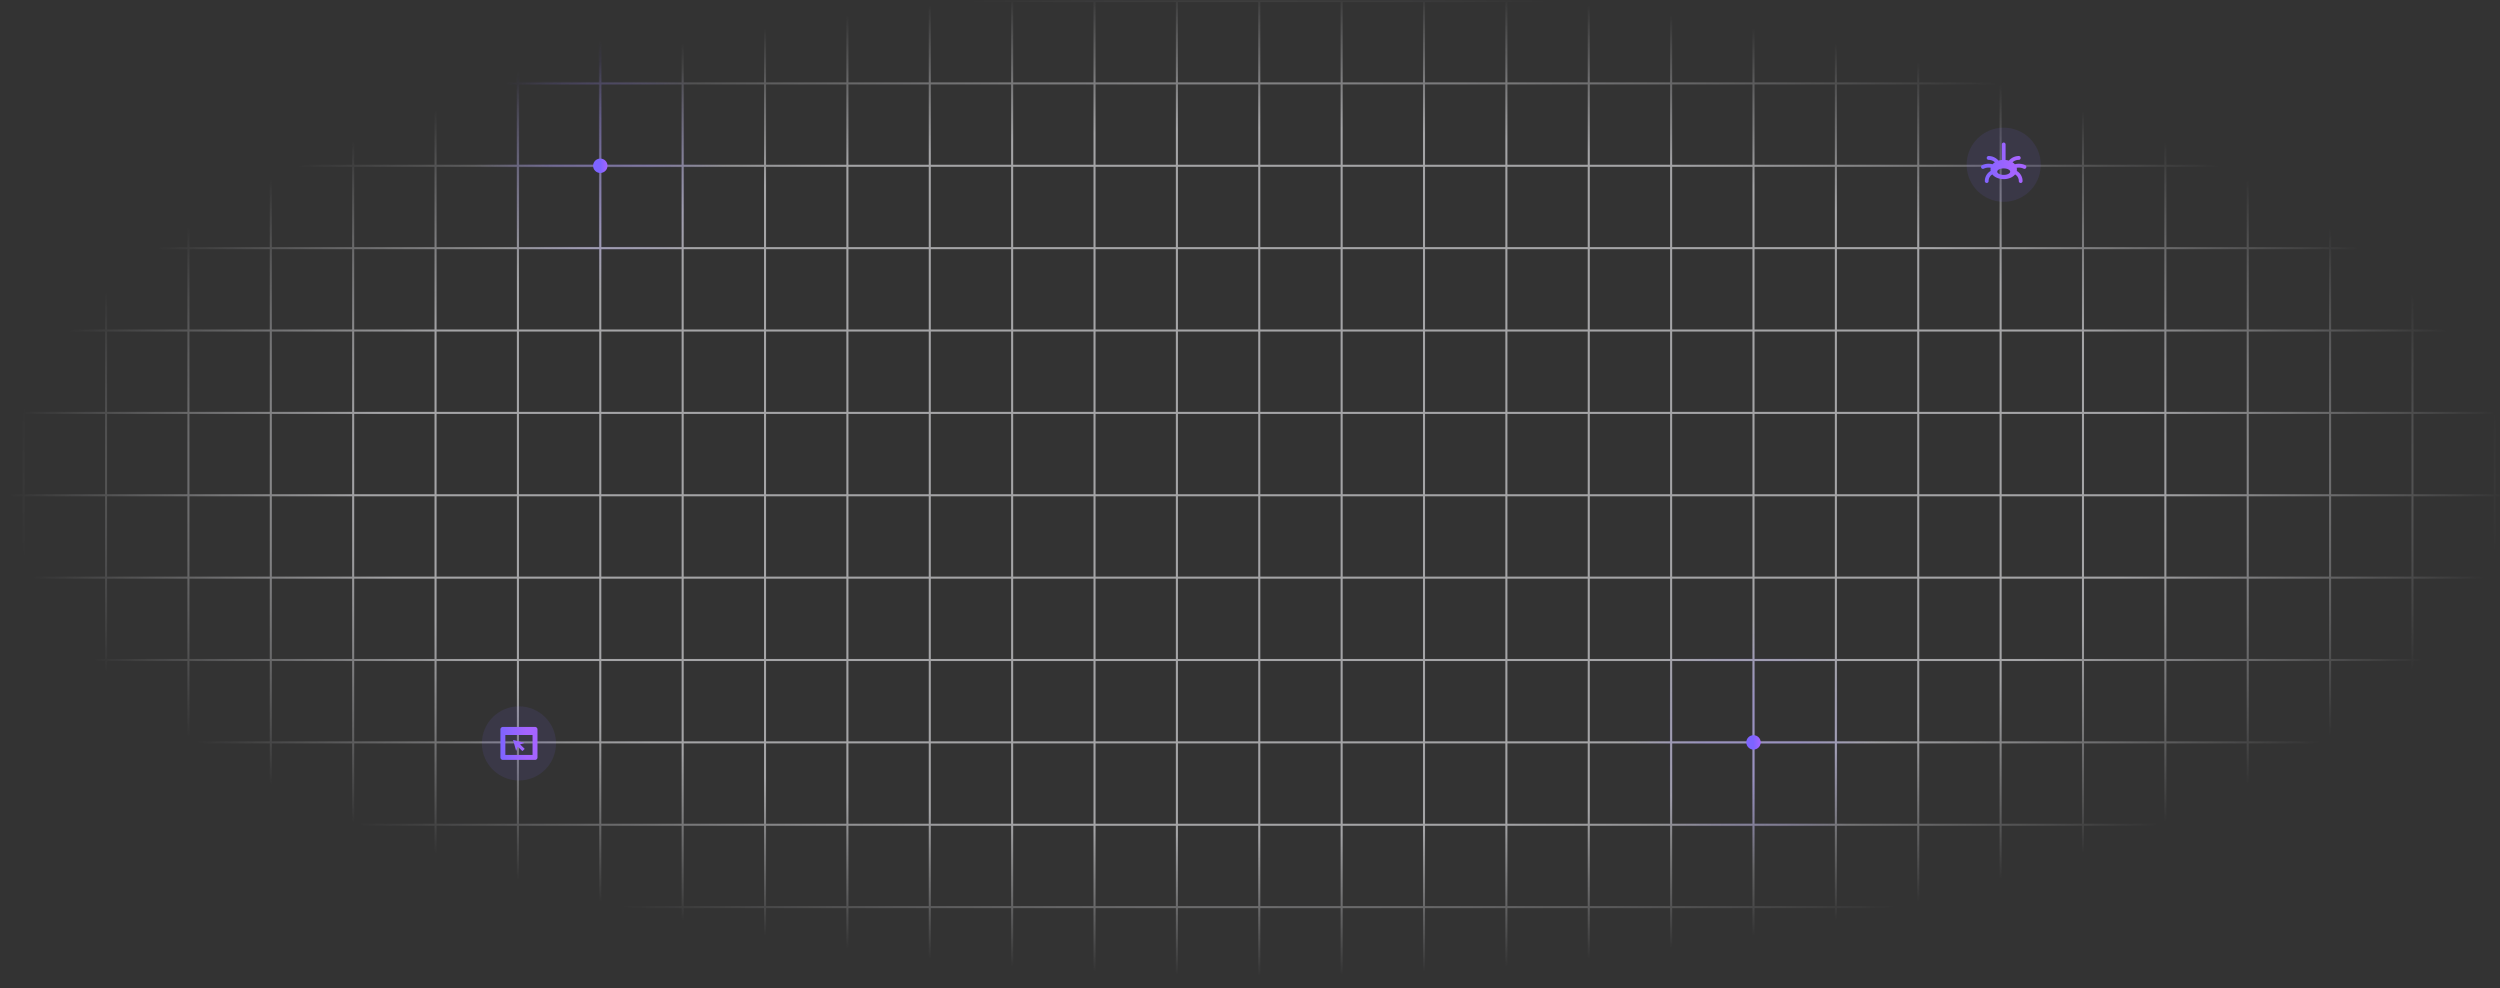 <svg width="1214" height="480" viewBox="0 0 1214 480" fill="none" xmlns="http://www.w3.org/2000/svg"><rect x="0" y="0" width="1214" height="480" fill="#333333" stroke="none"/><mask id="a" style="mask-type:alpha" maskUnits="userSpaceOnUse" x="0" y="0" width="1214" height="480"><path fill="#D9D9D9" d="M0 0h1214v480H0z"/></mask><g mask="url(#a)"><mask id="c" style="mask-type:alpha" maskUnits="userSpaceOnUse" x="4" y="-6" width="1214" height="480"><ellipse opacity=".6" cx="611" cy="234" rx="607" ry="240" fill="url(#b)"/></mask><g mask="url(#c)" stroke="#F0F0F4"><path d="M1220 40.5H4M1220 .5H4M1220 80.5H4M1220 120.5H4M1220 160.5H4M1220 200.5H4M1220 240.5H4M1220 280.5H4M1220 320.5H4M1220 360.5H4M1220 400.5H4M1220 440.5H4M411.5-56v592M451.5-56v592M331.5-56v592M371.5-56v592M491.5-56v592M531.5-56v592M171.5-56v592M211.5-56v592M91.5-56v592M131.5-56v592M11.5-56v592M51.5-56v592M251.5-56v592M291.5-56v592M571.5-56v592M611.5-56v592M651.5-56v592M691.5-56v592M731.5-56v592M771.5-56v592M811.5-56v592M851.5-56v592M891.5-56v592M931.5-56v592M971.5-56v592M1011.5-56v592M1051.5-56v592M1091.5-56v592M1131.5-56v592M1171.5-56v592M1211.5-56v592"/></g><mask id="d" style="mask-type:alpha" maskUnits="userSpaceOnUse" x="-5" y="-56" width="592" height="592"><path fill-rule="evenodd" clip-rule="evenodd" d="M11-40v-16h1v16h39v-16h1v16h39v-16h1v16h39v-16h1v16h39v-16h1v16h39v-16h1v16h39v-16h1v16h39v-16h1v16h39v-16h1v16h39v-16h1v16h39v-16h1v16h39v-16h1v16h39v-16h1v16h39v-16h1v16h39v-16h1v16h15v1h-15V0h15v1h-15v39h15v1h-15v39h15v1h-15v39h15v1h-15v39h15v1h-15v39h15v1h-15v39h15v1h-15v39h15v1h-15v39h15v1h-15v39h15v1h-15v39h15v1h-15v39h15v1h-15v39h15v1h-15v39h15v1h-15v15h-1v-15h-39v15h-1v-15h-39v15h-1v-15h-39v15h-1v-15h-39v15h-1v-15h-39v15h-1v-15h-39v15h-1v-15h-39v15h-1v-15h-39v15h-1v-15h-39v15h-1v-15h-39v15h-1v-15h-39v15h-1v-15H92v15h-1v-15H52v15h-1v-15H12v15h-1v-15H-5v-1h16v-39H-5v-1h16v-39H-5v-1h16v-39H-5v-1h16v-39H-5v-1h16v-39H-5v-1h16v-39H-5v-1h16v-39H-5v-1h16v-39H-5v-1h16v-39H-5v-1h16v-39H-5v-1h16V81H-5v-1h16V41H-5v-1h16V1H-5V0h16v-39H-5v-1h16Zm1 1V0h39v-39H12Zm40 0V0h39v-39H52Zm40 0V0h39v-39H92Zm40 0V0h39v-39h-39Zm40 0V0h39v-39h-39Zm40 0V0h39v-39h-39Zm40 0V0h39v-39h-39Zm40 0V0h39v-39h-39Zm40 0V0h39v-39h-39Zm40 0V0h39v-39h-39Zm40 0V0h39v-39h-39Zm40 0V0h39v-39h-39Zm40 0V0h39v-39h-39Zm40 0V0h39v-39h-39Zm39 40h-39v39h39V1Zm0 40h-39v39h39V41Zm0 40h-39v39h39V81Zm0 40h-39v39h39v-39Zm0 40h-39v39h39v-39Zm0 40h-39v39h39v-39Zm0 40h-39v39h39v-39Zm0 40h-39v39h39v-39Zm0 40h-39v39h39v-39Zm0 40h-39v39h39v-39Zm0 40h-39v39h39v-39Zm0 40h-39v39h39v-39Zm0 40h-39v39h39v-39Zm-40 39v-39h-39v39h39Zm-40 0v-39h-39v39h39Zm-40 0v-39h-39v39h39Zm-40 0v-39h-39v39h39Zm-40 0v-39h-39v39h39Zm-40 0v-39h-39v39h39Zm-40 0v-39h-39v39h39Zm-40 0v-39h-39v39h39Zm-40 0v-39h-39v39h39Zm-40 0v-39h-39v39h39Zm-40 0v-39H92v39h39Zm-40 0v-39H52v39h39Zm-40 0v-39H12v39h39Zm-39-40h39v-39H12v39Zm0-40h39v-39H12v39Zm0-40h39v-39H12v39Zm0-40h39v-39H12v39Zm0-40h39v-39H12v39Zm0-40h39v-39H12v39Zm0-40h39v-39H12v39Zm0-40h39v-39H12v39Zm0-40h39v-39H12v39Zm0-40h39V81H12v39Zm0-40h39V41H12v39Zm0-40h39V1H12v39ZM52 1v39h39V1H52Zm40 0v39h39V1H92Zm40 0v39h39V1h-39Zm40 0v39h39V1h-39Zm40 0v39h39V1h-39Zm40 0v39h39V1h-39Zm40 0v39h39V1h-39Zm40 0v39h39V1h-39Zm40 0v39h39V1h-39Zm40 0v39h39V1h-39Zm40 0v39h39V1h-39Zm40 0v39h39V1h-39Zm39 40h-39v39h39V41Zm0 40h-39v39h39V81Zm0 40h-39v39h39v-39Zm0 40h-39v39h39v-39Zm0 40h-39v39h39v-39Zm0 40h-39v39h39v-39Zm0 40h-39v39h39v-39Zm0 40h-39v39h39v-39Zm0 40h-39v39h39v-39Zm0 40h-39v39h39v-39Zm0 40h-39v39h39v-39Zm-40 39v-39h-39v39h39Zm-40 0v-39h-39v39h39Zm-40 0v-39h-39v39h39Zm-40 0v-39h-39v39h39Zm-40 0v-39h-39v39h39Zm-40 0v-39h-39v39h39Zm-40 0v-39h-39v39h39Zm-40 0v-39h-39v39h39Zm-40 0v-39h-39v39h39Zm-40 0v-39H92v39h39Zm-40 0v-39H52v39h39Zm-39-40h39v-39H52v39Zm0-40h39v-39H52v39Zm0-40h39v-39H52v39Zm0-40h39v-39H52v39Zm0-40h39v-39H52v39Zm0-40h39v-39H52v39Zm0-40h39v-39H52v39Zm0-40h39v-39H52v39Zm0-40h39V81H52v39Zm0-40h39V41H52v39Zm40-39v39h39V41H92Zm40 0v39h39V41h-39Zm40 0v39h39V41h-39Zm40 0v39h39V41h-39Zm40 0v39h39V41h-39Zm40 0v39h39V41h-39Zm40 0v39h39V41h-39Zm40 0v39h39V41h-39Zm40 0v39h39V41h-39Zm40 0v39h39V41h-39Zm39 40h-39v39h39V81Zm0 40h-39v39h39v-39Zm0 40h-39v39h39v-39Zm0 40h-39v39h39v-39Zm0 40h-39v39h39v-39Zm0 40h-39v39h39v-39Zm0 40h-39v39h39v-39Zm0 40h-39v39h39v-39Zm0 40h-39v39h39v-39Zm-40 39v-39h-39v39h39Zm-40 0v-39h-39v39h39Zm-40 0v-39h-39v39h39Zm-40 0v-39h-39v39h39Zm-40 0v-39h-39v39h39Zm-40 0v-39h-39v39h39Zm-40 0v-39h-39v39h39Zm-40 0v-39h-39v39h39Zm-40 0v-39H92v39h39Zm-39-40h39v-39H92v39Zm0-40h39v-39H92v39Zm0-40h39v-39H92v39Zm0-40h39v-39H92v39Zm0-40h39v-39H92v39Zm0-40h39v-39H92v39Zm0-40h39v-39H92v39Zm0-40h39V81H92v39Zm40-39v39h39V81h-39Zm40 0v39h39V81h-39Zm40 0v39h39V81h-39Zm40 0v39h39V81h-39Zm40 0v39h39V81h-39Zm40 0v39h39V81h-39Zm40 0v39h39V81h-39Zm40 0v39h39V81h-39Zm39 40h-39v39h39v-39Zm0 40h-39v39h39v-39Zm0 40h-39v39h39v-39Zm0 40h-39v39h39v-39Zm0 40h-39v39h39v-39Zm0 40h-39v39h39v-39Zm0 40h-39v39h39v-39Zm-40 39v-39h-39v39h39Zm-40 0v-39h-39v39h39Zm-40 0v-39h-39v39h39Zm-40 0v-39h-39v39h39Zm-40 0v-39h-39v39h39Zm-40 0v-39h-39v39h39Zm-40 0v-39h-39v39h39Zm-39-40h39v-39h-39v39Zm0-40h39v-39h-39v39Zm0-40h39v-39h-39v39Zm0-40h39v-39h-39v39Zm0-40h39v-39h-39v39Zm0-40h39v-39h-39v39Zm40-39v39h39v-39h-39Zm40 0v39h39v-39h-39Zm40 0v39h39v-39h-39Zm40 0v39h39v-39h-39Zm40 0v39h39v-39h-39Zm40 0v39h39v-39h-39Zm39 40h-39v39h39v-39Zm0 40h-39v39h39v-39Zm0 40h-39v39h39v-39Zm0 40h-39v39h39v-39Zm0 40h-39v39h39v-39Zm-40 39v-39h-39v39h39Zm-40 0v-39h-39v39h39Zm-40 0v-39h-39v39h39Zm-40 0v-39h-39v39h39Zm-40 0v-39h-39v39h39Zm-39-40h39v-39h-39v39Zm0-40h39v-39h-39v39Zm0-40h39v-39h-39v39Zm0-40h39v-39h-39v39Zm40-39v39h39v-39h-39Zm40 0v39h39v-39h-39Zm40 0v39h39v-39h-39Zm40 0v39h39v-39h-39Zm39 40h-39v39h39v-39Zm0 40h-39v39h39v-39Zm0 40h-39v39h39v-39Zm-40 39v-39h-39v39h39Zm-40 0v-39h-39v39h39Zm-40 0v-39h-39v39h39Zm-39-40h39v-39h-39v39Zm0-40h39v-39h-39v39Zm40-39v39h39v-39h-39Zm40 0v39h39v-39h-39Zm39 40h-39v39h39v-39Zm-40 39v-39h-39v39h39Z" fill="#F0F0F4"/></mask><g mask="url(#d)"><circle opacity=".3" cx="291.5" cy="80.5" r="64.5" fill="url(#e)"/></g><circle cx="291.5" cy="80.5" r="3.5" fill="url(#f)"/><mask id="g" style="mask-type:alpha" maskUnits="userSpaceOnUse" x="475" y="-56" width="592" height="592"><path fill-rule="evenodd" clip-rule="evenodd" d="M491-40v-16h1v16h39v-16h1v16h39v-16h1v16h39v-16h1v16h39v-16h1v16h39v-16h1v16h39v-16h1v16h39v-16h1v16h39v-16h1v16h39v-16h1v16h39v-16h1v16h39v-16h1v16h39v-16h1v16h39v-16h1v16h39v-16h1v16h15v1h-15V0h15v1h-15v39h15v1h-15v39h15v1h-15v39h15v1h-15v39h15v1h-15v39h15v1h-15v39h15v1h-15v39h15v1h-15v39h15v1h-15v39h15v1h-15v39h15v1h-15v39h15v1h-15v39h15v1h-15v39h15v1h-15v15h-1v-15h-39v15h-1v-15h-39v15h-1v-15h-39v15h-1v-15h-39v15h-1v-15h-39v15h-1v-15h-39v15h-1v-15h-39v15h-1v-15h-39v15h-1v-15h-39v15h-1v-15h-39v15h-1v-15h-39v15h-1v-15h-39v15h-1v-15h-39v15h-1v-15h-39v15h-1v-15h-16v-1h16v-39h-16v-1h16v-39h-16v-1h16v-39h-16v-1h16v-39h-16v-1h16v-39h-16v-1h16v-39h-16v-1h16v-39h-16v-1h16v-39h-16v-1h16v-39h-16v-1h16v-39h-16v-1h16V81h-16v-1h16V41h-16v-1h16V1h-16V0h16v-39h-16v-1h16Zm1 1V0h39v-39h-39Zm40 0V0h39v-39h-39Zm40 0V0h39v-39h-39Zm40 0V0h39v-39h-39Zm40 0V0h39v-39h-39Zm40 0V0h39v-39h-39Zm40 0V0h39v-39h-39Zm40 0V0h39v-39h-39Zm40 0V0h39v-39h-39Zm40 0V0h39v-39h-39Zm40 0V0h39v-39h-39Zm40 0V0h39v-39h-39Zm40 0V0h39v-39h-39Zm40 0V0h39v-39h-39Zm39 40h-39v39h39V1Zm0 40h-39v39h39V41Zm0 40h-39v39h39V81Zm0 40h-39v39h39v-39Zm0 40h-39v39h39v-39Zm0 40h-39v39h39v-39Zm0 40h-39v39h39v-39Zm0 40h-39v39h39v-39Zm0 40h-39v39h39v-39Zm0 40h-39v39h39v-39Zm0 40h-39v39h39v-39Zm0 40h-39v39h39v-39Zm0 40h-39v39h39v-39Zm-40 39v-39h-39v39h39Zm-40 0v-39h-39v39h39Zm-40 0v-39h-39v39h39Zm-40 0v-39h-39v39h39Zm-40 0v-39h-39v39h39Zm-40 0v-39h-39v39h39Zm-40 0v-39h-39v39h39Zm-40 0v-39h-39v39h39Zm-40 0v-39h-39v39h39Zm-40 0v-39h-39v39h39Zm-40 0v-39h-39v39h39Zm-40 0v-39h-39v39h39Zm-40 0v-39h-39v39h39Zm-39-40h39v-39h-39v39Zm0-40h39v-39h-39v39Zm0-40h39v-39h-39v39Zm0-40h39v-39h-39v39Zm0-40h39v-39h-39v39Zm0-40h39v-39h-39v39Zm0-40h39v-39h-39v39Zm0-40h39v-39h-39v39Zm0-40h39v-39h-39v39Zm0-40h39V81h-39v39Zm0-40h39V41h-39v39Zm0-40h39V1h-39v39Zm40-39v39h39V1h-39Zm40 0v39h39V1h-39Zm40 0v39h39V1h-39Zm40 0v39h39V1h-39Zm40 0v39h39V1h-39Zm40 0v39h39V1h-39Zm40 0v39h39V1h-39Zm40 0v39h39V1h-39Zm40 0v39h39V1h-39Zm40 0v39h39V1h-39Zm40 0v39h39V1h-39Zm40 0v39h39V1h-39Zm39 40h-39v39h39V41Zm0 40h-39v39h39V81Zm0 40h-39v39h39v-39Zm0 40h-39v39h39v-39Zm0 40h-39v39h39v-39Zm0 40h-39v39h39v-39Zm0 40h-39v39h39v-39Zm0 40h-39v39h39v-39Zm0 40h-39v39h39v-39Zm0 40h-39v39h39v-39Zm0 40h-39v39h39v-39Zm-40 39v-39h-39v39h39Zm-40 0v-39h-39v39h39Zm-40 0v-39h-39v39h39Zm-40 0v-39h-39v39h39Zm-40 0v-39h-39v39h39Zm-40 0v-39h-39v39h39Zm-40 0v-39h-39v39h39Zm-40 0v-39h-39v39h39Zm-40 0v-39h-39v39h39Zm-40 0v-39h-39v39h39Zm-40 0v-39h-39v39h39Zm-39-40h39v-39h-39v39Zm0-40h39v-39h-39v39Zm0-40h39v-39h-39v39Zm0-40h39v-39h-39v39Zm0-40h39v-39h-39v39Zm0-40h39v-39h-39v39Zm0-40h39v-39h-39v39Zm0-40h39v-39h-39v39Zm0-40h39V81h-39v39Zm0-40h39V41h-39v39Zm40-39v39h39V41h-39Zm40 0v39h39V41h-39Zm40 0v39h39V41h-39Zm40 0v39h39V41h-39Zm40 0v39h39V41h-39Zm40 0v39h39V41h-39Zm40 0v39h39V41h-39Zm40 0v39h39V41h-39Zm40 0v39h39V41h-39Zm40 0v39h39V41h-39Zm39 40h-39v39h39V81Zm0 40h-39v39h39v-39Zm0 40h-39v39h39v-39Zm0 40h-39v39h39v-39Zm0 40h-39v39h39v-39Zm0 40h-39v39h39v-39Zm0 40h-39v39h39v-39Zm0 40h-39v39h39v-39Zm0 40h-39v39h39v-39Zm-40 39v-39h-39v39h39Zm-40 0v-39h-39v39h39Zm-40 0v-39h-39v39h39Zm-40 0v-39h-39v39h39Zm-40 0v-39h-39v39h39Zm-40 0v-39h-39v39h39Zm-40 0v-39h-39v39h39Zm-40 0v-39h-39v39h39Zm-40 0v-39h-39v39h39Zm-39-40h39v-39h-39v39Zm0-40h39v-39h-39v39Zm0-40h39v-39h-39v39Zm0-40h39v-39h-39v39Zm0-40h39v-39h-39v39Zm0-40h39v-39h-39v39Zm0-40h39v-39h-39v39Zm0-40h39V81h-39v39Zm40-39v39h39V81h-39Zm40 0v39h39V81h-39Zm40 0v39h39V81h-39Zm40 0v39h39V81h-39Zm40 0v39h39V81h-39Zm40 0v39h39V81h-39Zm40 0v39h39V81h-39Zm40 0v39h39V81h-39Zm39 40h-39v39h39v-39Zm0 40h-39v39h39v-39Zm0 40h-39v39h39v-39Zm0 40h-39v39h39v-39Zm0 40h-39v39h39v-39Zm0 40h-39v39h39v-39Zm0 40h-39v39h39v-39Zm-40 39v-39h-39v39h39Zm-40 0v-39h-39v39h39Zm-40 0v-39h-39v39h39Zm-40 0v-39h-39v39h39Zm-40 0v-39h-39v39h39Zm-40 0v-39h-39v39h39Zm-40 0v-39h-39v39h39Zm-39-40h39v-39h-39v39Zm0-40h39v-39h-39v39Zm0-40h39v-39h-39v39Zm0-40h39v-39h-39v39Zm0-40h39v-39h-39v39Zm0-40h39v-39h-39v39Zm40-39v39h39v-39h-39Zm40 0v39h39v-39h-39Zm40 0v39h39v-39h-39Zm40 0v39h39v-39h-39Zm40 0v39h39v-39h-39Zm40 0v39h39v-39h-39Zm39 40h-39v39h39v-39Zm0 40h-39v39h39v-39Zm0 40h-39v39h39v-39Zm0 40h-39v39h39v-39Zm0 40h-39v39h39v-39Zm-40 39v-39h-39v39h39Zm-40 0v-39h-39v39h39Zm-40 0v-39h-39v39h39Zm-40 0v-39h-39v39h39Zm-40 0v-39h-39v39h39Zm-39-40h39v-39h-39v39Zm0-40h39v-39h-39v39Zm0-40h39v-39h-39v39Zm0-40h39v-39h-39v39Zm40-39v39h39v-39h-39Zm40 0v39h39v-39h-39Zm40 0v39h39v-39h-39Zm40 0v39h39v-39h-39Zm39 40h-39v39h39v-39Zm0 40h-39v39h39v-39Zm0 40h-39v39h39v-39Zm-40 39v-39h-39v39h39Zm-40 0v-39h-39v39h39Zm-40 0v-39h-39v39h39Zm-39-40h39v-39h-39v39Zm0-40h39v-39h-39v39Zm40-39v39h39v-39h-39Zm40 0v39h39v-39h-39Zm39 40h-39v39h39v-39Zm-40 39v-39h-39v39h39Z" fill="#F0F0F4"/></mask><g mask="url(#g)"><circle opacity=".3" cx="851.5" cy="360.5" r="64.5" fill="url(#h)"/></g><circle cx="851.5" cy="360.5" r="3.5" fill="url(#i)"/><circle opacity=".1" cx="252" cy="361" r="18" fill="#7D64FF"/><path fill-rule="evenodd" clip-rule="evenodd" d="M243 354.2a1.2 1.2 0 0 1 1.2-1.2h15.603a1.2 1.2 0 0 1 1.2 1.2v13.601a1.2 1.2 0 0 1-1.2 1.2H244.2a1.2 1.2 0 0 1-1.2-1.2V354.2Zm2.4 12.401v-9.681h13.203v9.681H245.4Zm3.905-7.259a.1.1 0 0 0-.121.124l1.381 4.966c.026.094.158.098.191.006l.6-1.727a.1.1 0 0 1 .163-.039l2.088 2.002a.1.1 0 0 0 .139 0l.99-.95a.1.1 0 0 0 0-.144l-2.073-1.988a.1.1 0 0 1 .039-.167l1.778-.569c.095-.03.091-.167-.006-.192l-5.169-1.322Z" fill="url(#j)"/><circle opacity=".1" cx="973" cy="80" r="18" fill="#7D64FF"/><path fill-rule="evenodd" clip-rule="evenodd" d="M978.408 79.77a7.266 7.266 0 0 1 5.068.457c.457.221.652.78.435 1.245a.916.916 0 0 1-.829.535.892.892 0 0 1-.392-.09 5.45 5.45 0 0 0-3.377-.437c.064.27.103.547.103.832 0 .24-.031.474-.077.704 1.72.977 2.827 2.848 2.827 4.906 0 .517-.41.936-.916.936a.926.926 0 0 1-.917-.936c0-1.339-.704-2.554-1.801-3.218-1.105 1.376-3.144 2.283-5.532 2.283s-4.427-.907-5.532-2.283a3.763 3.763 0 0 0-1.801 3.219c0 .516-.41.935-.917.935a.926.926 0 0 1-.916-.936c0-2.058 1.107-3.929 2.827-4.906a3.576 3.576 0 0 1-.077-.704c0-.285.039-.563.103-.832a5.442 5.442 0 0 0-3.377.436.895.895 0 0 1-.392.09.915.915 0 0 1-.829-.534.943.943 0 0 1 .435-1.245 7.266 7.266 0 0 1 5.068-.457 5.347 5.347 0 0 1 1.116-.954 4.529 4.529 0 0 0-3.041-1.185.926.926 0 0 1-.917-.936c0-.516.41-.934.917-.934 1.854 0 3.607.826 4.82 2.236a8.44 8.44 0 0 1 1.596-.31V70.15c0-.517.41-.935.917-.935.507 0 .917.418.917.935v7.537a8.44 8.44 0 0 1 1.596.31 6.367 6.367 0 0 1 4.82-2.237c.507 0 .917.42.917.935 0 .517-.41.936-.917.936-1.131 0-2.21.43-3.042 1.184.43.28.806.599 1.117.955Zm-5.406 5.158c1.736 0 3.143-.704 3.143-1.571 0-.868-1.407-1.572-3.143-1.572-1.736 0-3.143.704-3.143 1.572 0 .867 1.407 1.571 3.143 1.571Z" fill="url(#k)"/></g><defs><linearGradient id="f" x1="295" y1="77" x2="287.922" y2="77.08" gradientUnits="userSpaceOnUse"><stop stop-color="#A564FF"/><stop offset=".51" stop-color="#7D64FF"/></linearGradient><linearGradient id="i" x1="855" y1="357" x2="847.922" y2="357.08" gradientUnits="userSpaceOnUse"><stop stop-color="#A564FF"/><stop offset=".51" stop-color="#7D64FF"/></linearGradient><linearGradient id="j" x1="261.003" y1="353" x2="242.8" y2="353.23" gradientUnits="userSpaceOnUse"><stop offset=".302" stop-color="#A564FF"/><stop offset="1" stop-color="#7D64FF"/></linearGradient><linearGradient id="k" x1="984" y1="69.215" x2="961.756" y2="69.495" gradientUnits="userSpaceOnUse"><stop offset=".302" stop-color="#A564FF"/><stop offset="1" stop-color="#7D64FF"/></linearGradient><radialGradient id="b" cx="0" cy="0" r="1" gradientUnits="userSpaceOnUse" gradientTransform="matrix(0 240 -607 0 611 234)"><stop offset=".717" stop-color="#E2E2E9"/><stop offset="1" stop-color="#E2E2E9" stop-opacity="0"/></radialGradient><radialGradient id="e" cx="0" cy="0" r="1" gradientUnits="userSpaceOnUse" gradientTransform="rotate(90 105.5 186) scale(64.5)"><stop offset=".357" stop-color="#7D64FF"/><stop offset=".943" stop-color="#7D64FF" stop-opacity="0"/></radialGradient><radialGradient id="h" cx="0" cy="0" r="1" gradientUnits="userSpaceOnUse" gradientTransform="rotate(90 245.5 606) scale(64.5)"><stop offset=".357" stop-color="#7D64FF"/><stop offset=".943" stop-color="#7D64FF" stop-opacity="0"/></radialGradient></defs></svg>
